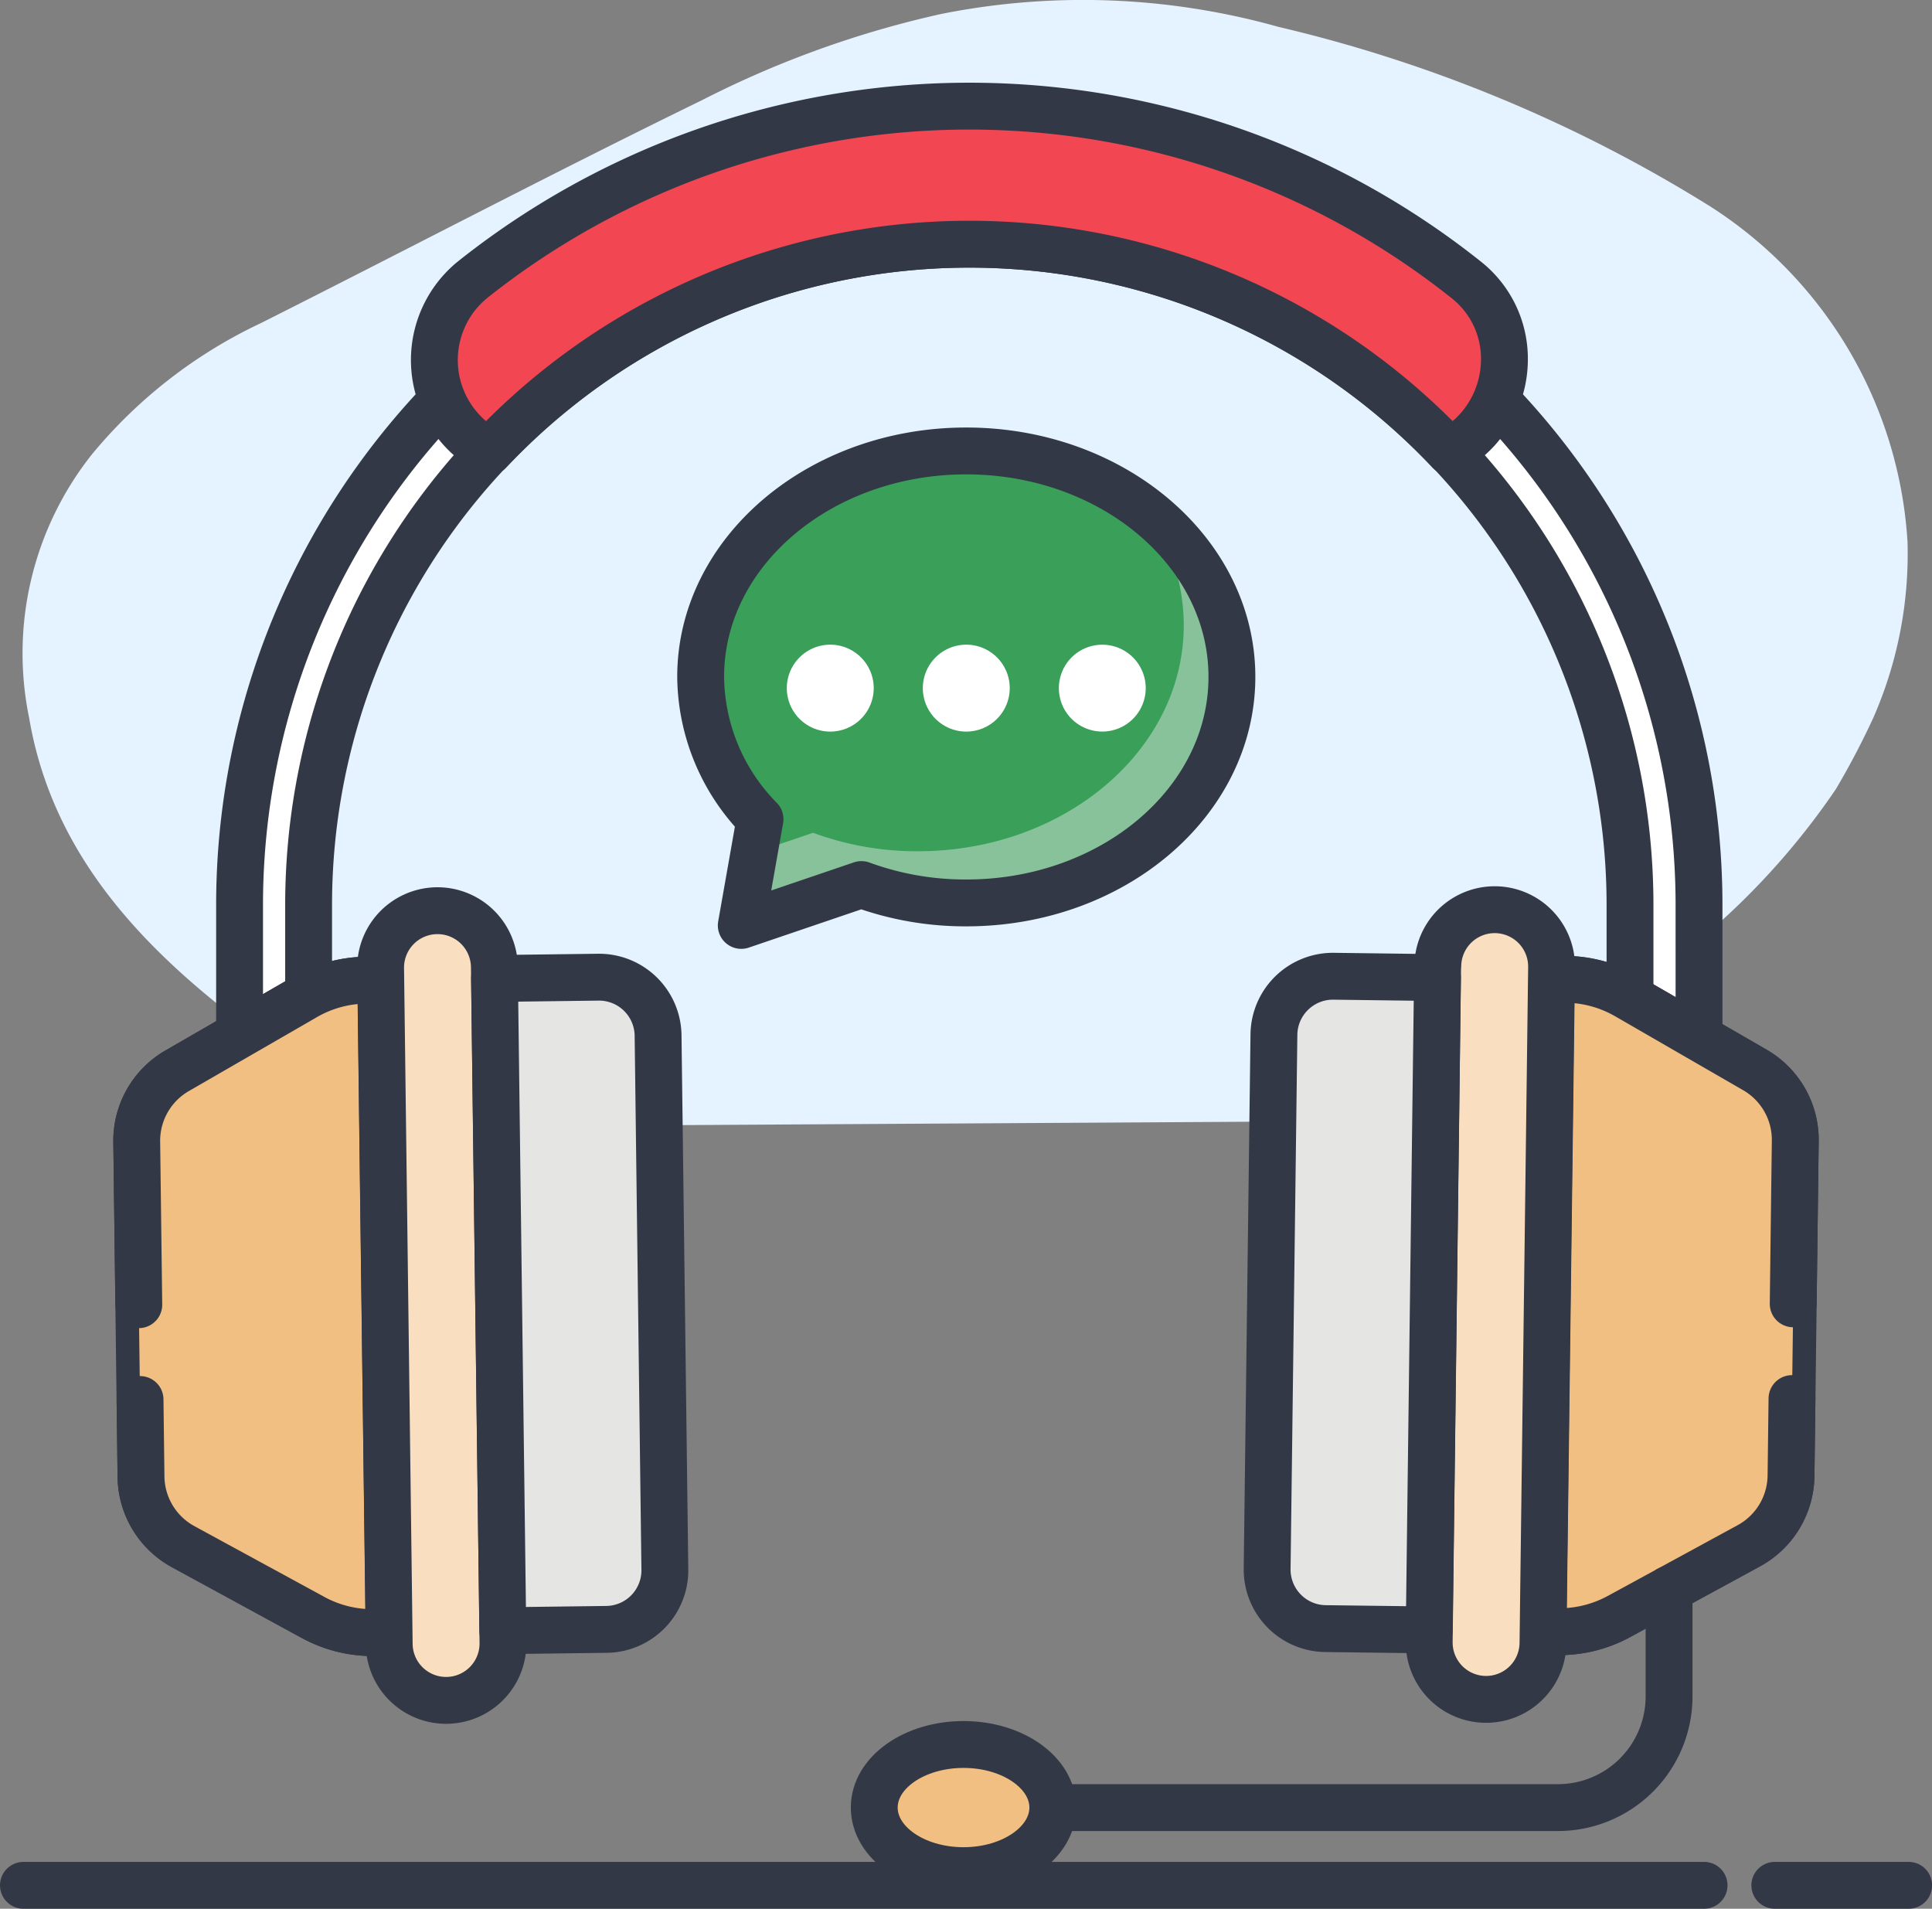 <svg xmlns="http://www.w3.org/2000/svg" width="61.846" height="61.096" viewBox="0 0 61.846 61.096">
  <rect x="0" y="0" width="61.846" height="61.096" fill="#808080" stroke="none"/>
  <g id="Group_177382" data-name="Group 177382" transform="translate(0.75)">
    <path id="Path_131429" data-name="Path 131429" d="M75.949,39.689a25.215,25.215,0,0,1-1.207,2.3,23.547,23.547,0,0,1-6.4,6.35c-.174.133-.364.273-.567.421a20.073,20.073,0,0,1-11.737,3.871l-21.179.125a19.8,19.8,0,0,1-10.48-2.877,12.771,12.771,0,0,1-1.178-.806c-3.1-2.45-5.606-5.343-6.29-9.357a10.24,10.24,0,0,1,2.016-8.457,15.655,15.655,0,0,1,5.405-4.193c4.713-2.372,9.385-4.825,14.125-7.138a32.052,32.052,0,0,1,7.648-2.755,23.164,23.164,0,0,1,10.8.414,45.933,45.933,0,0,1,13.833,5.756,13.736,13.736,0,0,1,6.3,10.72A13.058,13.058,0,0,1,75.949,39.689Z" transform="translate(-16.726 -16.726)" fill="#e5f2ff"/>
    <path id="Path_131430" data-name="Path 131430" d="M72.452,62.457h-2.21V47.383a21.149,21.149,0,1,0-42.3,0V62.457h-2.21V47.383a23.359,23.359,0,1,1,46.719,0Z" transform="translate(-18.813 -18.417)" fill="#fff"/>
    <path id="Path_131431" data-name="Path 131431" d="M72.452,62.457h-2.21V47.383a21.149,21.149,0,1,0-42.3,0V62.457h-2.21V47.383a23.359,23.359,0,1,1,46.719,0Z" transform="translate(-18.813 -18.417)" fill="none" stroke="#333846" stroke-linecap="round" stroke-linejoin="round" stroke-width="1.5"/>
    <path id="Path_131432" data-name="Path 131432" d="M68.1,29.251a3.341,3.341,0,0,1-.271,1.317A3.3,3.3,0,0,1,66.339,32.2a21.119,21.119,0,0,0-30.737,0,3.315,3.315,0,0,1-.553-5.481,25.533,25.533,0,0,1,31.842,0A3.212,3.212,0,0,1,68.1,29.251Z" transform="translate(-20.691 -17.75)" fill="#f34653"/>
    <path id="Path_131433" data-name="Path 131433" d="M68.1,29.251a3.341,3.341,0,0,1-.271,1.317A3.3,3.3,0,0,1,66.339,32.2a21.119,21.119,0,0,0-30.737,0,3.315,3.315,0,0,1-.553-5.481,25.533,25.533,0,0,1,31.842,0A3.212,3.212,0,0,1,68.1,29.251Z" transform="translate(-20.691 -17.75)" fill="none" stroke="#333846" stroke-linecap="round" stroke-linejoin="round" stroke-width="1.5"/>
    <path id="Path_131434" data-name="Path 131434" d="M80.3,57.519,80.038,78.4l.481.006a3.979,3.979,0,0,0,1.954-.485l4.16-2.266a2.585,2.585,0,0,0,1.348-2.238L88.118,62.7a2.586,2.586,0,0,0-1.293-2.272l-4.1-2.367a3.979,3.979,0,0,0-1.939-.533Z" transform="translate(-31.398 -26.179)" fill="#f2bf82"/>
    <path id="Path_131435" data-name="Path 131435" d="M80.3,57.519,80.038,78.4l.481.006a3.979,3.979,0,0,0,1.954-.485l4.16-2.266a2.585,2.585,0,0,0,1.348-2.238L88.118,62.7a2.586,2.586,0,0,0-1.293-2.272l-4.1-2.367a3.979,3.979,0,0,0-1.939-.533Z" transform="translate(-31.398 -26.179)" fill="#f2bf82" stroke="#333846" stroke-linecap="round" stroke-linejoin="round" stroke-width="1.5"/>
    <path id="Path_131436" data-name="Path 131436" d="M88.051,67.912l.066-5.215a2.586,2.586,0,0,0-1.293-2.272l-4.1-2.367a3.979,3.979,0,0,0-1.939-.533l-.483-.006L80.038,78.4l.481.006a3.979,3.979,0,0,0,1.954-.485l4.16-2.266a2.585,2.585,0,0,0,1.348-2.238l.031-2.472" transform="translate(-31.398 -26.179)" fill="#f2bf82"/>
    <path id="Path_131437" data-name="Path 131437" d="M88.051,67.912l.066-5.215a2.586,2.586,0,0,0-1.293-2.272l-4.1-2.367a3.979,3.979,0,0,0-1.939-.533l-.483-.006L80.038,78.4l.481.006a3.979,3.979,0,0,0,1.954-.485l4.16-2.266a2.585,2.585,0,0,0,1.348-2.238l.031-2.472" transform="translate(-31.398 -26.179)" fill="none" stroke="#333846" stroke-linecap="round" stroke-linejoin="round" stroke-width="1.5"/>
    <path id="Path_131438" data-name="Path 131438" d="M75.57,56.425,75.3,78.059a1.821,1.821,0,0,0,3.642.046l.275-21.634a1.821,1.821,0,0,0-3.642-.046Z" transform="translate(-30.299 -25.509)" fill="#f9dfc0"/>
    <path id="Path_131439" data-name="Path 131439" d="M75.57,56.425,75.3,78.059a1.821,1.821,0,0,0,3.642.046l.275-21.634a1.821,1.821,0,0,0-3.642-.046Z" transform="translate(-30.299 -25.509)" fill="none" stroke="#333846" stroke-linecap="round" stroke-linejoin="round" stroke-width="1.5"/>
    <path id="Path_131440" data-name="Path 131440" d="M68.765,59.267l-.217,17.1a1.891,1.891,0,0,0,1.867,1.914l3.321.042L74,57.443,70.68,57.4A1.89,1.89,0,0,0,68.765,59.267Z" transform="translate(-28.735 -26.152)" fill="#e5e5e4"/>
    <path id="Path_131441" data-name="Path 131441" d="M68.765,59.267l-.217,17.1a1.891,1.891,0,0,0,1.867,1.914l3.321.042L74,57.443,70.68,57.4A1.89,1.89,0,0,0,68.765,59.267Z" transform="translate(-28.735 -26.152)" fill="none" stroke="#333846" stroke-linecap="round" stroke-linejoin="round" stroke-width="1.5"/>
    <path id="Path_131442" data-name="Path 131442" d="M29.26,57.555l.265,20.883-.481.006a3.978,3.978,0,0,1-1.954-.485l-4.16-2.266a2.585,2.585,0,0,1-1.348-2.238l-.136-10.722a2.586,2.586,0,0,1,1.293-2.272l4.1-2.367a3.979,3.979,0,0,1,1.939-.533Z" transform="translate(-17.819 -26.188)" fill="#f2bf82"/>
    <path id="Path_131443" data-name="Path 131443" d="M29.26,57.555l.265,20.883-.481.006a3.978,3.978,0,0,1-1.954-.485l-4.16-2.266a2.585,2.585,0,0,1-1.348-2.238l-.136-10.722a2.586,2.586,0,0,1,1.293-2.272l4.1-2.367a3.979,3.979,0,0,1,1.939-.533Z" transform="translate(-17.819 -26.188)" fill="#f2bf82" stroke="#333846" stroke-linecap="round" stroke-linejoin="round" stroke-width="1.5"/>
    <path id="Path_131444" data-name="Path 131444" d="M21.512,67.949l-.066-5.215a2.586,2.586,0,0,1,1.293-2.272l4.1-2.367a3.979,3.979,0,0,1,1.939-.533l.483-.006.265,20.883-.481.006a3.978,3.978,0,0,1-1.954-.485l-4.16-2.266a2.585,2.585,0,0,1-1.348-2.238l-.031-2.472" transform="translate(-17.819 -26.188)" fill="#f2bf82"/>
    <path id="Path_131445" data-name="Path 131445" d="M21.512,67.949l-.066-5.215a2.586,2.586,0,0,1,1.293-2.272l4.1-2.367a3.979,3.979,0,0,1,1.939-.533l.483-.006.265,20.883-.481.006a3.978,3.978,0,0,1-1.954-.485l-4.16-2.266a2.585,2.585,0,0,1-1.348-2.238l-.031-2.472" transform="translate(-17.819 -26.188)" fill="none" stroke="#333846" stroke-linecap="round" stroke-linejoin="round" stroke-width="1.5"/>
    <path id="Path_131446" data-name="Path 131446" d="M35.25,56.462,35.525,78.1a1.821,1.821,0,0,1-3.642.046l-.275-21.634a1.821,1.821,0,0,1,3.642-.046Z" transform="translate(-20.174 -25.518)" fill="#f9dfc0"/>
    <path id="Path_131447" data-name="Path 131447" d="M35.25,56.462,35.525,78.1a1.821,1.821,0,0,1-3.642.046l-.275-21.634a1.821,1.821,0,0,1,3.642-.046Z" transform="translate(-20.174 -25.518)" fill="none" stroke="#333846" stroke-linecap="round" stroke-linejoin="round" stroke-width="1.5"/>
    <path id="Path_131448" data-name="Path 131448" d="M41.59,59.3l.217,17.1a1.891,1.891,0,0,1-1.867,1.914l-3.321.042L36.354,57.48l3.321-.042A1.89,1.89,0,0,1,41.59,59.3Z" transform="translate(-21.274 -26.16)" fill="#e5e5e4"/>
    <path id="Path_131449" data-name="Path 131449" d="M41.59,59.3l.217,17.1a1.891,1.891,0,0,1-1.867,1.914l-3.321.042L36.354,57.48l3.321-.042A1.89,1.89,0,0,1,41.59,59.3Z" transform="translate(-21.274 -26.16)" fill="none" stroke="#333846" stroke-linecap="round" stroke-linejoin="round" stroke-width="1.5"/>
    <path id="Path_131450" data-name="Path 131450" d="M79.312,82.936v3.433a3.558,3.558,0,0,1-3.558,3.558H59.479" transform="translate(-26.633 -32.069)" fill="none" stroke="#333846" stroke-linecap="round" stroke-linejoin="round" stroke-width="1.5"/>
    <path id="Path_131451" data-name="Path 131451" d="M57.894,91.426c0,1.115-1.28,2.019-2.858,2.019s-2.858-.9-2.858-2.019,1.279-2.019,2.858-2.019S57.894,90.311,57.894,91.426Z" transform="translate(-24.942 -33.569)" fill="#f2bf82"/>
    <path id="Path_131452" data-name="Path 131452" d="M57.894,91.426c0,1.115-1.28,2.019-2.858,2.019s-2.858-.9-2.858-2.019,1.279-2.019,2.858-2.019S57.894,90.311,57.894,91.426Z" transform="translate(-24.942 -33.569)" fill="none" stroke="#333846" stroke-linecap="round" stroke-linejoin="round" stroke-width="1.5"/>
    <path id="Path_131453" data-name="Path 131453" d="M16.726,95.275h53.8" transform="translate(-16.726 -34.929)" fill="none" stroke="#333846" stroke-linecap="round" stroke-linejoin="round" stroke-width="1.5"/>
    <path id="Path_131454" data-name="Path 131454" d="M89.7,95.275h4.285" transform="translate(-33.636 -34.929)" fill="none" stroke="#333846" stroke-linecap="round" stroke-linejoin="round" stroke-width="1.5"/>
    <path id="Path_131455" data-name="Path 131455" d="M61.95,42.744c0,4-3.808,7.236-8.5,7.236a9.667,9.667,0,0,1-3.36-.588L46.244,50.7l.6-3.4a6.575,6.575,0,0,1-1.9-4.556c0-3.992,3.809-7.231,8.5-7.231S61.95,38.752,61.95,42.744Z" transform="translate(-23.265 -21.079)" fill="#3a9f59"/>
    <path id="Path_131456" data-name="Path 131456" d="M62.342,43.336c0,4-3.807,7.236-8.5,7.236a9.739,9.739,0,0,1-3.36-.585l-3.845,1.3.409-2.316,1.888-.642a9.594,9.594,0,0,0,3.36.591c4.694,0,8.507-3.241,8.507-7.236a6.355,6.355,0,0,0-1.139-3.612A6.743,6.743,0,0,1,62.342,43.336Z" transform="translate(-23.657 -21.673)" fill="#88c29a"/>
    <path id="Path_131457" data-name="Path 131457" d="M61.95,42.744c0,4-3.808,7.236-8.5,7.236a9.667,9.667,0,0,1-3.36-.588L46.244,50.7l.6-3.4a6.575,6.575,0,0,1-1.9-4.556c0-3.992,3.809-7.231,8.5-7.231S61.95,38.752,61.95,42.744Z" transform="translate(-23.265 -21.079)" fill="none" stroke="#333846" stroke-linecap="round" stroke-linejoin="round" stroke-width="1.5"/>
    <path id="Path_131458" data-name="Path 131458" d="M51.315,44.976a1.391,1.391,0,1,1-1.391-1.391A1.391,1.391,0,0,1,51.315,44.976Z" transform="translate(-24.096 -22.95)" fill="#fff"/>
    <path id="Path_131459" data-name="Path 131459" d="M56.983,44.976a1.391,1.391,0,1,1-1.391-1.391A1.391,1.391,0,0,1,56.983,44.976Z" transform="translate(-25.41 -22.95)" fill="#fff"/>
    <path id="Path_131460" data-name="Path 131460" d="M62.65,44.977a1.39,1.39,0,1,1-1.39-1.39A1.39,1.39,0,0,1,62.65,44.977Z" transform="translate(-26.724 -22.951)" fill="#fff"/>
  </g>
</svg>
